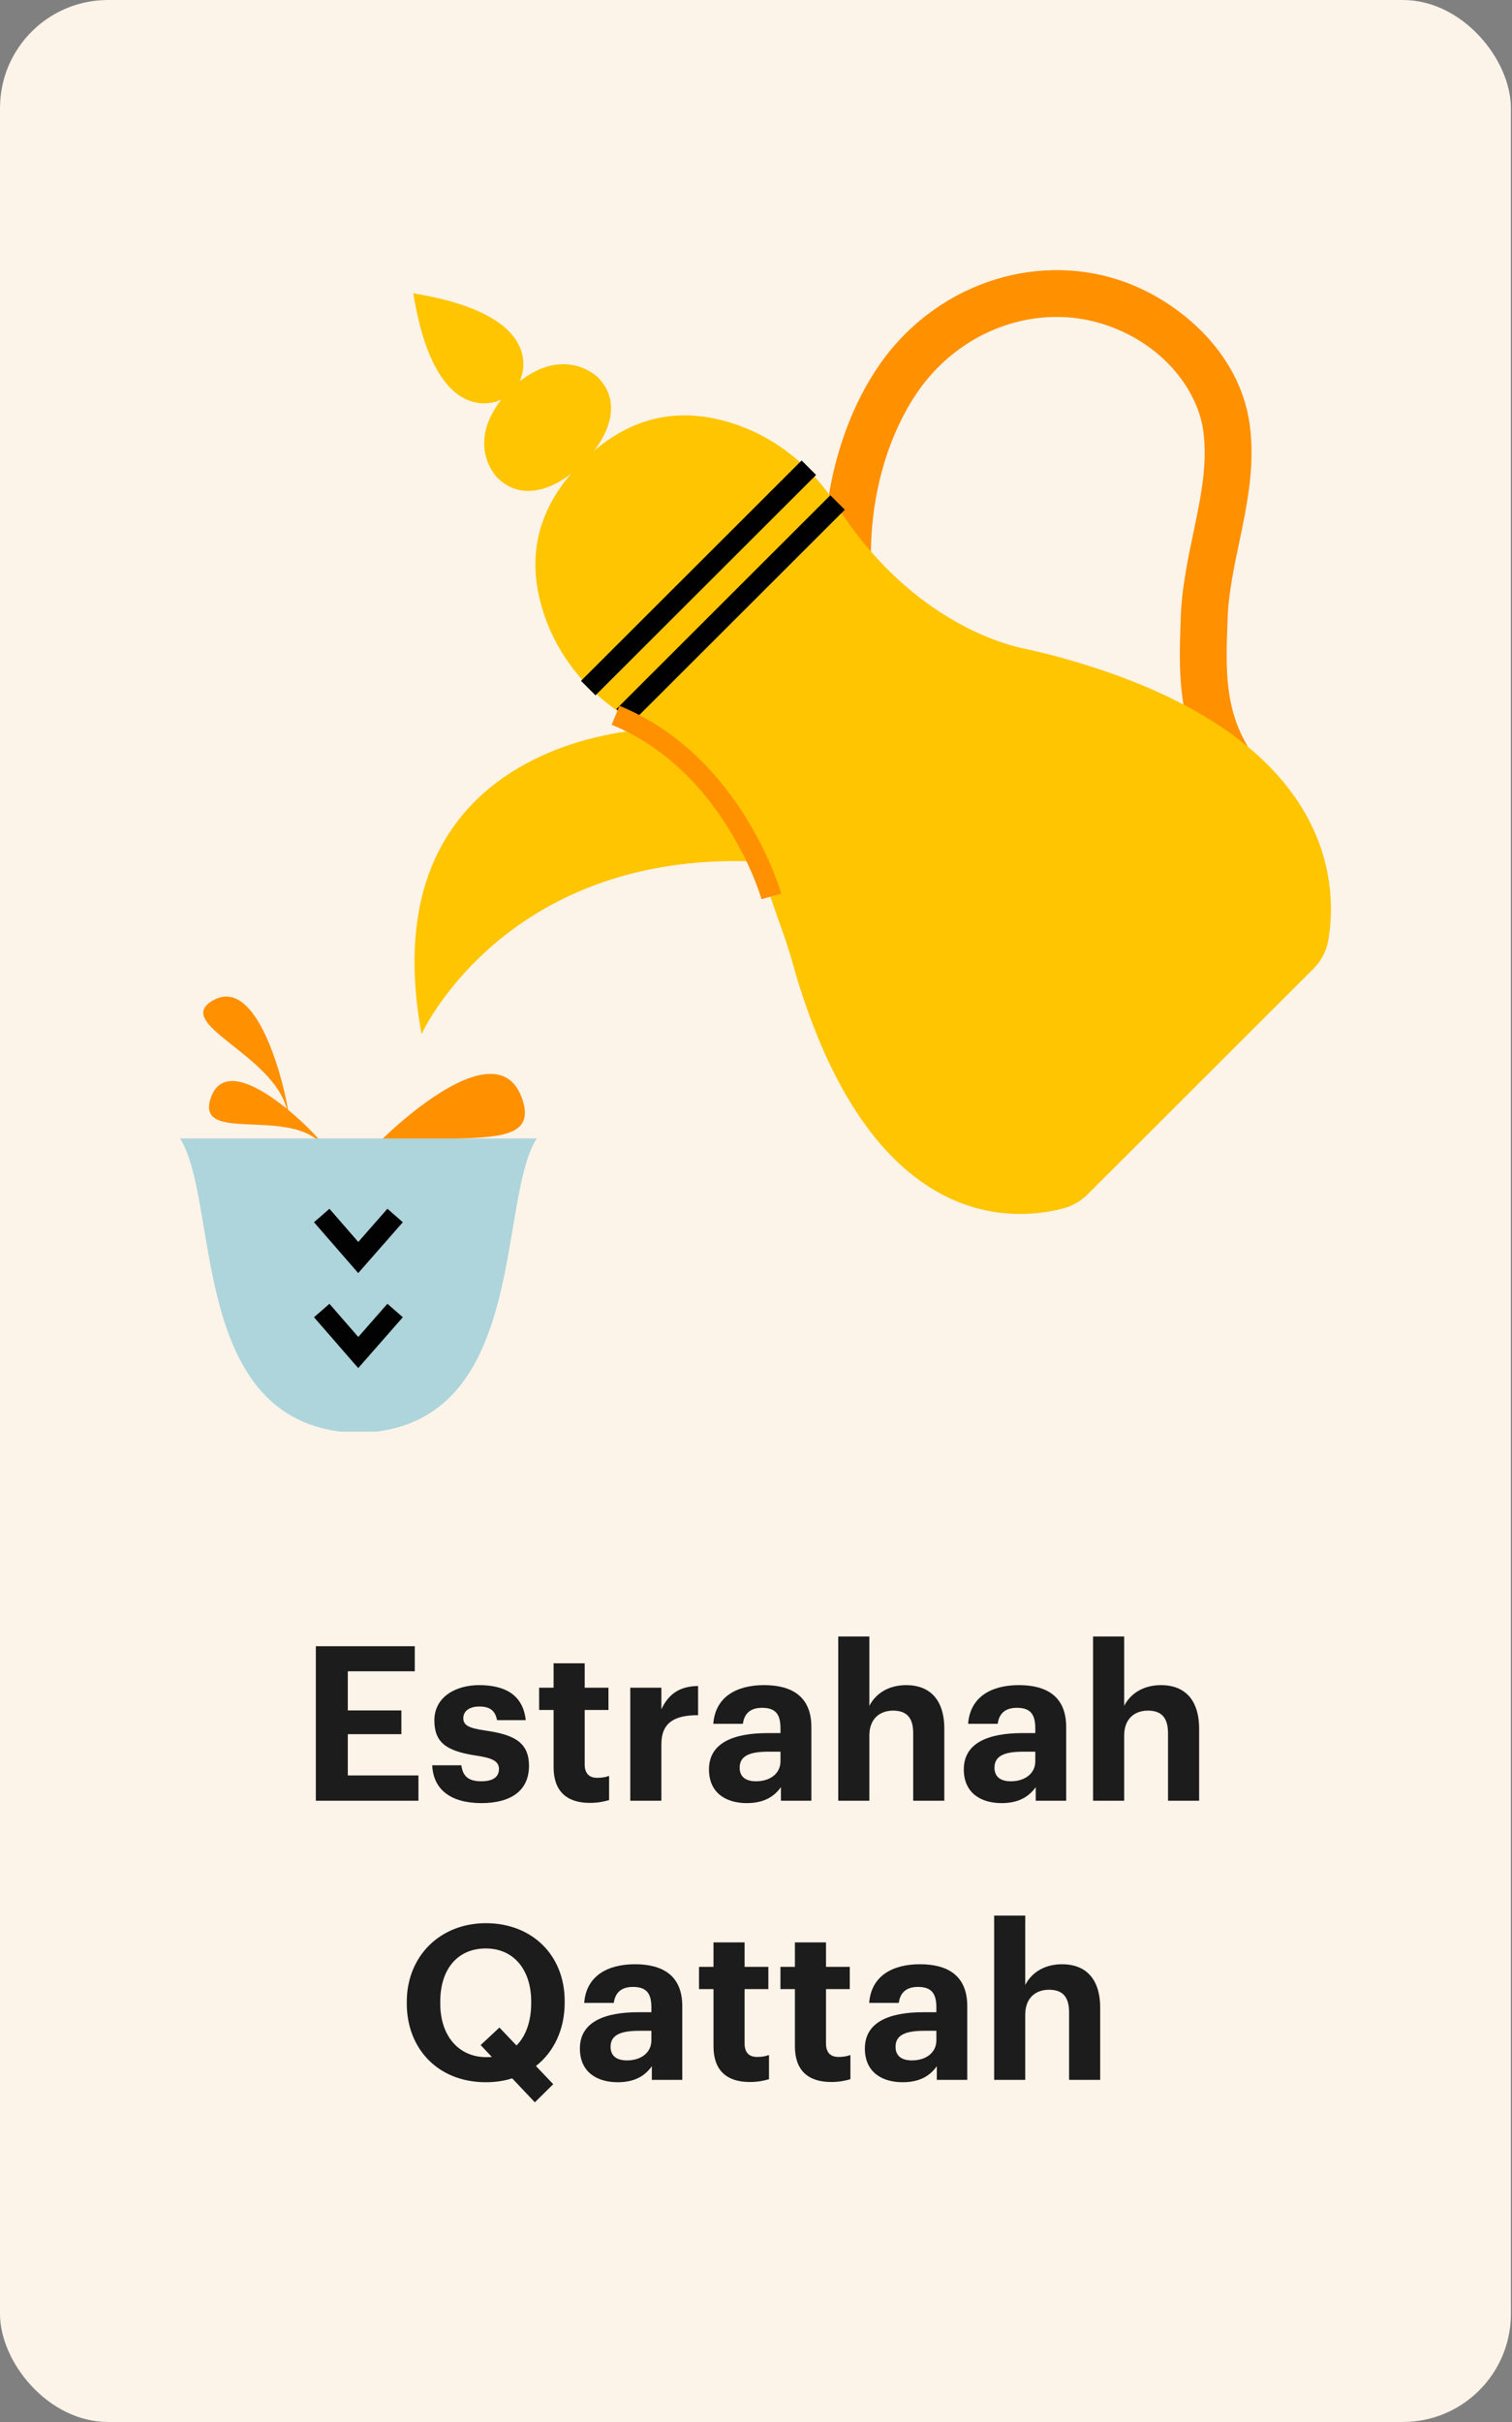 <svg xmlns="http://www.w3.org/2000/svg" width="168" height="269" viewBox="0 0 168 269" fill="none"><rect x="0" y="0" width="168" height="269" fill="#808080" stroke="none"/><rect width="167.878" height="269" rx="12" fill="#FCF3E9"></rect><g clip-path="url(#clip0_10534_7928)"><path d="M35.345 126.677C37.774 128.769 25.815 115.366 23.453 121.857C21.611 126.917 31.302 123.195 35.345 126.677Z" fill="#FF9000"></path><path d="M40.306 129.099C36.695 132.209 54.471 112.288 57.981 121.934C60.719 129.453 46.313 123.924 40.306 129.099Z" fill="#FF9000"></path><path d="M31.872 123.207C32.768 126.748 29.796 107.754 23.733 111.075C19.007 113.663 30.311 117.028 31.872 123.207Z" fill="#FF9000"></path><path d="M138.757 83.096L134.329 85.826C130.784 80.09 130.988 74.394 131.186 68.885L131.2 68.459C131.253 66.976 131.433 65.373 131.765 63.414C132.001 62.018 132.296 60.613 132.582 59.253C133.423 55.238 134.218 51.447 133.683 47.748C133.079 43.575 129.519 38.358 122.923 36.11C115.296 33.509 106.638 36.612 101.871 43.655C98.437 48.73 96.581 55.654 96.781 62.65L91.579 62.799C91.348 54.74 93.528 46.699 97.56 40.745C103.637 31.766 114.759 27.837 124.605 31.192C130.858 33.324 137.681 39.04 138.834 47.006C139.5 51.614 138.571 56.04 137.674 60.318C137.387 61.691 137.115 62.985 136.895 64.282C136.602 66.011 136.446 67.396 136.4 68.645L136.386 69.072C136.2 74.241 136.04 78.703 138.757 83.098" fill="#FF9000"></path><path d="M117.497 72.932C116.253 72.594 114.998 72.305 113.738 72.034C110.799 71.403 100.787 68.417 92.896 56.057C90.233 51.888 86.302 48.644 81.603 47.088C77.158 45.617 71.594 45.319 65.965 50.098C65.965 50.098 69.962 45.516 66.449 41.929C66.449 41.929 62.908 38.334 57.735 42.355C57.735 42.355 61.579 35.128 45.918 32.578C48.471 48.218 55.706 44.38 55.706 44.38C51.68 49.545 55.28 53.082 55.28 53.082C58.871 56.59 63.459 52.599 63.459 52.599C58.909 57.944 58.955 63.233 60.238 67.555C61.699 72.483 64.986 76.681 69.332 79.433C82.58 87.821 85.386 99.192 86.557 102.353C87.097 103.812 87.6 105.288 88.018 106.786C96.572 137.374 112.983 135.621 118.221 134.187C119.209 133.917 120.105 133.391 120.829 132.668L133.485 120.029L145.939 107.591C146.795 106.737 147.374 105.644 147.583 104.454C148.608 98.63 148.739 81.427 117.498 72.932" fill="#FFC500"></path><path d="M71.7 81.042C71.7 81.042 40.804 82.067 46.841 114.854C46.841 114.854 56.008 94.587 83.883 95.677L89.76 93.629L76.445 78.019L71.698 81.042H71.7Z" fill="#FFC500"></path><path d="M66.164 75.622L89.069 52.75" stroke="black" stroke-width="2.273" stroke-linecap="square" stroke-linejoin="bevel"></path><path d="M70.09 78.753L92.259 56.613" stroke="black" stroke-width="2.273" stroke-linecap="square" stroke-linejoin="bevel"></path><path d="M85.71 99.56C85.71 99.56 81.541 84.834 68.398 79.441" stroke="#FF9000" stroke-width="2.273" stroke-miterlimit="10"></path><path d="M20 126.445C24.339 133.19 21.09 156.891 37.787 159.002H41.853C58.549 156.891 55.301 133.19 59.639 126.445H20Z" fill="#ADD5DB"></path><path d="M39.801 141.395L34.887 135.746L36.605 134.255L39.808 137.938L43.046 134.25L44.758 135.749L39.801 141.395Z" fill="#020202"></path><path d="M39.801 151.948L34.887 146.299L36.605 144.808L39.808 148.491L43.046 144.805L44.758 146.302L39.801 151.948Z" fill="#020202"></path></g><path d="M35.093 200V182.84H46.085V185.624H38.645V189.968H44.597V192.608H38.645V197.192H46.493V200H35.093ZM53.496 200.264C50.112 200.264 48.144 198.776 48.024 196.064H51.264C51.408 197.192 51.96 197.84 53.472 197.84C54.816 197.84 55.44 197.336 55.44 196.472C55.44 195.608 54.696 195.248 52.896 194.984C49.56 194.48 48.264 193.52 48.264 191.072C48.264 188.456 50.664 187.16 53.232 187.16C56.016 187.16 58.104 188.168 58.416 191.048H55.224C55.032 190.016 54.456 189.536 53.256 189.536C52.128 189.536 51.48 190.064 51.48 190.832C51.48 191.624 52.08 191.936 53.904 192.2C57.048 192.656 58.776 193.448 58.776 196.136C58.776 198.848 56.808 200.264 53.496 200.264ZM65.543 200.24C62.927 200.24 61.511 198.896 61.511 196.28V189.92H59.903V187.448H61.511V184.736H64.967V187.448H67.607V189.92H64.967V195.968C64.967 196.976 65.471 197.456 66.359 197.456C66.887 197.456 67.295 197.384 67.679 197.24V199.928C67.175 200.072 66.503 200.24 65.543 200.24ZM70.03 200V187.448H73.486V189.848C74.278 188.144 75.526 187.28 77.566 187.256V190.496C74.998 190.496 73.486 191.288 73.486 193.712V200H70.03ZM82.976 200.264C80.696 200.264 78.776 199.16 78.776 196.52C78.776 193.592 81.464 192.488 85.304 192.488H86.72V191.984C86.72 190.496 86.264 189.68 84.68 189.68C83.312 189.68 82.688 190.376 82.544 191.456H79.256C79.472 188.48 81.824 187.16 84.896 187.16C87.968 187.16 90.152 188.408 90.152 191.816V200H86.768V198.488C86.048 199.496 84.944 200.264 82.976 200.264ZM84.008 197.84C85.544 197.84 86.72 197 86.72 195.608V194.552H85.376C83.36 194.552 82.184 194.984 82.184 196.328C82.184 197.24 82.736 197.84 84.008 197.84ZM93.139 200V181.76H96.595V189.464C97.243 188.192 98.611 187.16 100.699 187.16C103.171 187.16 104.923 188.624 104.923 192.008V200H101.467V192.512C101.467 190.808 100.771 189.992 99.235 189.992C97.747 189.992 96.595 190.904 96.595 192.752V200H93.139ZM111.289 200.264C109.009 200.264 107.089 199.16 107.089 196.52C107.089 193.592 109.777 192.488 113.617 192.488H115.033V191.984C115.033 190.496 114.577 189.68 112.993 189.68C111.625 189.68 111.001 190.376 110.857 191.456H107.569C107.785 188.48 110.137 187.16 113.209 187.16C116.281 187.16 118.465 188.408 118.465 191.816V200H115.081V198.488C114.361 199.496 113.257 200.264 111.289 200.264ZM112.321 197.84C113.857 197.84 115.033 197 115.033 195.608V194.552H113.689C111.673 194.552 110.497 194.984 110.497 196.328C110.497 197.24 111.049 197.84 112.321 197.84ZM121.452 200V181.76H124.908V189.464C125.556 188.192 126.924 187.16 129.012 187.16C131.484 187.16 133.236 188.624 133.236 192.008V200H129.78V192.512C129.78 190.808 129.084 189.992 127.548 189.992C126.06 189.992 124.908 190.904 124.908 192.752V200H121.452ZM53.981 231.264C48.653 231.264 45.197 227.52 45.197 222.528V222.336C45.197 217.272 48.893 213.6 53.981 213.6C59.117 213.6 62.741 217.152 62.741 222.24V222.432C62.741 225.384 61.565 227.88 59.549 229.464L61.469 231.48L59.429 233.496L56.909 230.832C56.021 231.12 55.037 231.264 53.981 231.264ZM54.029 228.48C54.245 228.48 54.437 228.48 54.653 228.456L53.405 227.136L55.493 225.192L57.389 227.184C58.421 226.152 59.021 224.52 59.021 222.48V222.288C59.021 218.832 57.125 216.408 53.981 216.408C50.813 216.408 48.917 218.736 48.917 222.312V222.504C48.917 226.248 51.077 228.48 54.029 228.48ZM68.633 231.264C66.353 231.264 64.433 230.16 64.433 227.52C64.433 224.592 67.121 223.488 70.961 223.488H72.377V222.984C72.377 221.496 71.921 220.68 70.337 220.68C68.969 220.68 68.345 221.376 68.201 222.456H64.913C65.129 219.48 67.481 218.16 70.553 218.16C73.625 218.16 75.809 219.408 75.809 222.816V231H72.425V229.488C71.705 230.496 70.601 231.264 68.633 231.264ZM69.665 228.84C71.201 228.84 72.377 228 72.377 226.608V225.552H71.033C69.017 225.552 67.841 225.984 67.841 227.328C67.841 228.24 68.393 228.84 69.665 228.84ZM83.309 231.24C80.693 231.24 79.277 229.896 79.277 227.28V220.92H77.669V218.448H79.277V215.736H82.733V218.448H85.373V220.92H82.733V226.968C82.733 227.976 83.237 228.456 84.125 228.456C84.653 228.456 85.061 228.384 85.445 228.24V230.928C84.941 231.072 84.269 231.24 83.309 231.24ZM92.355 231.24C89.739 231.24 88.323 229.896 88.323 227.28V220.92H86.715V218.448H88.323V215.736H91.779V218.448H94.419V220.92H91.779V226.968C91.779 227.976 92.283 228.456 93.171 228.456C93.699 228.456 94.107 228.384 94.491 228.24V230.928C93.987 231.072 93.315 231.24 92.355 231.24ZM100.297 231.264C98.017 231.264 96.097 230.16 96.097 227.52C96.097 224.592 98.785 223.488 102.625 223.488H104.041V222.984C104.041 221.496 103.585 220.68 102.001 220.68C100.633 220.68 100.009 221.376 99.865 222.456H96.577C96.793 219.48 99.145 218.16 102.217 218.16C105.289 218.16 107.473 219.408 107.473 222.816V231H104.089V229.488C103.369 230.496 102.265 231.264 100.297 231.264ZM101.329 228.84C102.865 228.84 104.041 228 104.041 226.608V225.552H102.697C100.681 225.552 99.505 225.984 99.505 227.328C99.505 228.24 100.057 228.84 101.329 228.84ZM110.46 231V212.76H113.916V220.464C114.564 219.192 115.932 218.16 118.02 218.16C120.492 218.16 122.244 219.624 122.244 223.008V231H118.788V223.512C118.788 221.808 118.092 220.992 116.556 220.992C115.068 220.992 113.916 221.904 113.916 223.752V231H110.46Z" fill="#1D1C1C"></path><defs><clipPath id="clip0_10534_7928"><rect width="127.878" height="129" fill="white" transform="translate(20 30)"></rect></clipPath></defs></svg>